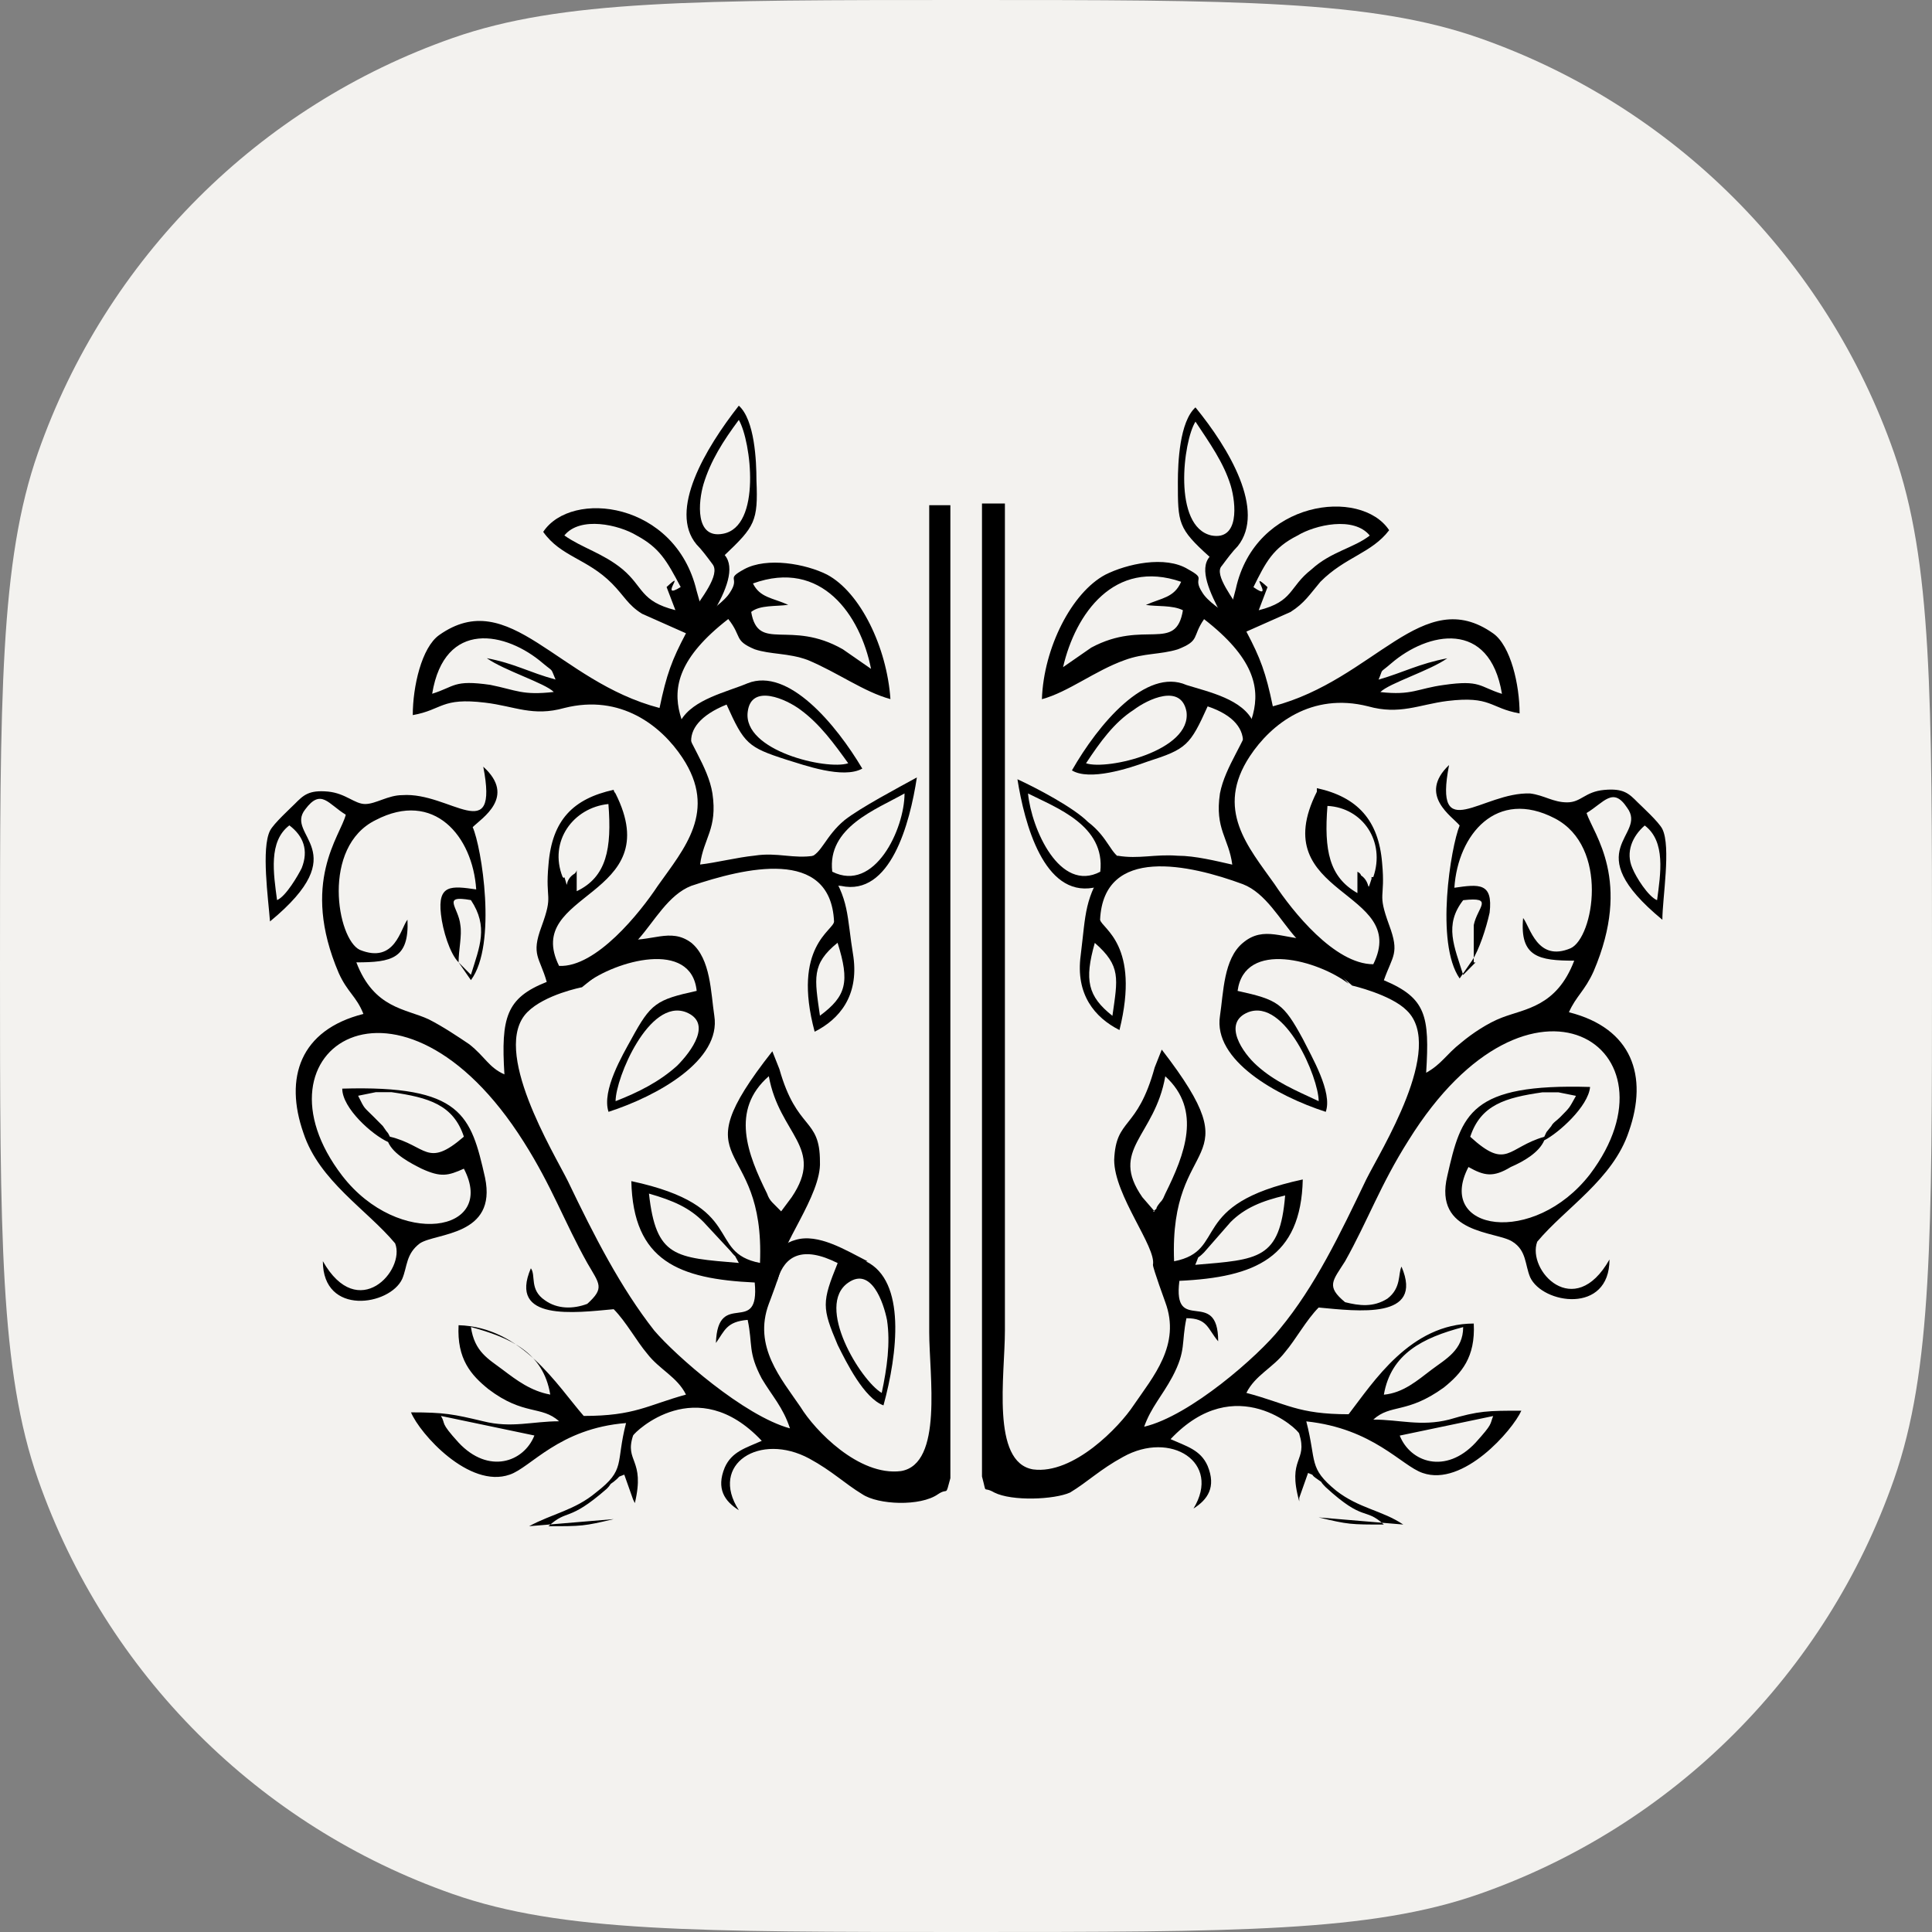 <svg width="80" height="80" viewBox="0 0 80 80" fill="none" xmlns="http://www.w3.org/2000/svg">
<rect x="0" y="0" width="80" height="80" fill="#808080" stroke="none"/>
<path d="M0 40C0 28.828 0 23.243 1.571 18.752C4.386 10.709 10.709 4.386 18.752 1.571C23.243 0 28.828 0 40 0C51.172 0 56.757 0 61.248 1.571C69.291 4.386 75.614 10.709 78.429 18.752C80 23.243 80 28.828 80 40C80 51.172 80 56.757 78.429 61.248C75.614 69.291 69.291 75.614 61.248 78.429C56.757 80 51.172 80 40 80C28.828 80 23.243 80 18.752 78.429C10.709 75.614 4.386 69.291 1.571 61.248C0 56.757 0 51.172 0 40Z" fill="#F3F2EF"/>
<path fill-rule="evenodd" clip-rule="evenodd" d="M18.259 58.631L22.128 59.441C21.69 60.546 20.23 61.061 18.989 59.735C18.186 58.852 18.478 58.999 18.259 58.631ZM19.5 54.948C21.106 55.39 22.493 55.979 22.785 57.747C21.982 57.599 21.398 57.157 20.814 56.716C20.23 56.274 19.646 55.979 19.5 54.948ZM29.134 50.602L30.229 51.781C30.594 52.223 30.302 51.781 30.594 52.296C27.967 52.075 27.164 52.075 26.872 49.424C27.894 49.718 28.551 50.013 29.134 50.602ZM32.346 50.16L32.784 49.571C34.171 47.509 32.273 46.993 31.835 44.563C30.229 45.962 30.959 47.803 31.762 49.424C31.811 49.571 31.884 49.694 31.981 49.792C32.273 50.087 32.127 49.939 32.346 50.16ZM16.143 47.067C15.997 46.772 16.143 47.067 15.851 46.625C15.705 46.478 15.632 46.404 15.486 46.257C15.048 45.815 15.121 45.962 14.829 45.373L15.559 45.225C15.705 45.225 16.07 45.225 16.216 45.225C17.748 45.446 18.77 45.741 19.208 47.067C17.675 48.393 17.675 47.435 16.143 47.067ZM33.952 42.058C33.733 40.512 33.587 39.922 34.682 39.038C35.193 40.659 35.047 41.248 33.952 42.058ZM18.989 39.849C18.989 39.333 19.135 38.744 19.062 38.302C18.989 37.565 18.259 37.05 19.5 37.271C20.23 38.376 19.865 39.186 19.5 40.364L18.989 39.849ZM11.472 37.271C11.326 36.166 11.107 34.84 11.982 34.177C12.566 34.619 12.785 35.208 12.493 35.945C12.348 36.24 11.837 37.123 11.472 37.271ZM23.296 36.313C22.712 34.84 23.733 33.441 25.193 33.293C25.339 35.135 25.12 36.313 23.88 36.903V36.019C23.88 36.019 23.88 36.092 23.806 36.166C23.296 36.461 23.587 36.976 23.369 36.313C23.369 36.362 23.344 36.362 23.296 36.313ZM17.895 28.727C18.405 25.633 20.96 26.149 22.493 27.475C22.931 27.843 22.785 27.622 23.004 28.138C21.909 27.843 21.325 27.475 20.157 27.254C20.887 27.769 22.566 28.285 22.931 28.653C21.617 28.8 21.398 28.579 20.303 28.359C18.77 28.138 18.843 28.432 17.895 28.727ZM32.638 25.044C31.981 24.75 31.47 24.75 31.178 24.16C34.025 23.129 35.63 25.486 36.068 27.696L34.901 26.886C32.711 25.633 31.397 27.033 31.105 25.339C31.47 25.044 32.127 25.118 32.638 25.044ZM27.967 25.265C26.507 24.897 26.653 24.308 25.777 23.571C24.974 22.908 24.098 22.687 23.369 22.172C24.025 21.361 25.631 21.73 26.361 22.172C27.31 22.687 27.602 23.203 28.186 24.308C27.237 24.897 28.478 23.497 27.602 24.308L27.967 25.265ZM33.733 35.429C32.857 35.577 32.2 35.282 31.251 35.429C30.521 35.503 29.645 35.724 28.989 35.798C29.134 34.693 29.718 34.325 29.5 32.852C29.134 30.568 26.069 28.8 30.156 25.633C30.74 26.37 30.375 26.517 31.251 26.886C31.908 27.106 32.638 27.033 33.441 27.327C34.682 27.843 35.776 28.653 36.871 28.948C36.725 26.812 35.63 24.529 34.244 23.792C33.368 23.35 31.762 23.055 30.813 23.571C30.01 24.013 30.667 23.866 30.229 24.529C30.01 24.897 29.354 25.339 29.134 25.486L28.843 24.455C27.967 20.772 23.66 20.256 22.493 22.024C23.223 23.055 24.317 23.129 25.339 24.16C25.85 24.676 25.996 25.044 26.58 25.412L28.405 26.223C27.821 27.327 27.602 27.917 27.31 29.316C23.077 28.211 21.106 24.234 18.186 26.296C17.457 26.812 17.092 28.432 17.092 29.611C18.332 29.39 18.259 28.874 20.084 29.095C21.325 29.242 22.055 29.684 23.369 29.316C25.704 28.727 27.383 30.053 28.259 31.378C29.718 33.588 28.332 35.135 27.237 36.681C26.507 37.786 24.682 40.07 23.15 39.996C21.617 36.903 27.675 37.197 25.485 32.852C25.485 32.852 25.412 32.778 25.412 32.704C23.733 33.072 22.858 33.956 22.712 35.798C22.566 37.344 22.931 36.976 22.42 38.376C21.982 39.554 22.347 39.628 22.639 40.659C20.96 41.322 20.741 42.132 20.887 44.489C20.23 44.194 20.084 43.752 19.427 43.237C18.989 42.942 18.332 42.5 17.748 42.206C16.8 41.764 15.486 41.764 14.756 39.849C16.216 39.849 16.946 39.701 16.873 38.081C16.581 38.449 16.362 39.922 14.902 39.333C13.953 38.891 13.296 35.061 15.559 33.956C17.968 32.704 19.573 34.619 19.719 36.829C18.697 36.681 18.113 36.608 18.259 37.86C18.332 38.523 18.624 39.48 18.989 39.849L19.5 40.585C20.595 39.112 19.938 35.061 19.573 34.251C19.938 33.883 21.398 32.999 20.011 31.747C20.668 35.135 18.624 32.778 16.654 32.925C16.07 32.925 15.559 33.293 15.121 33.293C14.683 33.293 14.318 32.852 13.588 32.778C12.785 32.704 12.566 32.925 12.201 33.293C12.056 33.441 11.326 34.104 11.18 34.398C10.815 35.135 11.107 37.197 11.18 38.155C14.756 35.208 11.764 34.619 12.639 33.514C13.296 32.63 13.588 33.293 14.318 33.735C14.099 34.619 12.42 36.534 14.026 40.291C14.391 41.101 14.756 41.248 15.048 41.985C12.42 42.648 11.764 44.636 12.566 46.919C13.223 48.908 15.194 50.087 16.362 51.486C16.8 52.591 14.829 54.801 13.369 52.223C13.369 54.506 16.143 54.064 16.654 52.959C16.873 52.444 16.8 51.928 17.384 51.486C18.041 51.044 20.595 51.191 20.084 48.761C19.5 46.183 19.135 44.931 14.172 45.078C14.172 45.888 15.413 46.993 16.07 47.288C16.289 47.803 17.019 48.172 17.457 48.393C18.259 48.761 18.551 48.687 19.208 48.393C20.595 51.044 16.508 51.707 14.172 48.687C10.158 43.458 16.581 39.186 21.69 47.288C22.858 49.129 23.369 50.602 24.317 52.296C24.828 53.18 25.047 53.328 24.317 53.99C23.733 54.211 23.077 54.211 22.566 53.843C21.909 53.401 22.201 52.812 21.982 52.517C21.033 54.727 23.806 54.359 25.412 54.211C25.923 54.727 26.361 55.537 26.799 56.053C27.31 56.716 28.04 57.01 28.405 57.747C26.799 58.189 26.288 58.631 24.171 58.631C23.077 57.379 21.617 54.948 18.989 54.874C18.916 56.274 19.5 56.937 20.23 57.526C21.69 58.631 22.42 58.189 23.15 58.852C22.055 58.852 21.179 59.146 20.011 58.852C18.77 58.557 18.405 58.483 17.019 58.483C17.384 59.367 19.427 61.651 21.106 61.061C21.982 60.767 23.15 59.146 25.923 58.925C25.485 60.619 25.923 60.84 24.682 61.798C23.806 62.534 22.858 62.682 21.909 63.197L25.412 62.903C24.171 63.197 24.098 63.197 22.712 63.197C23.515 62.461 23.515 63.05 25.12 61.651C25.339 61.429 25.193 61.503 25.412 61.356C25.777 61.061 25.485 61.209 25.85 61.061L26.215 62.092C26.215 62.092 26.239 62.142 26.288 62.24C26.726 60.398 25.85 60.546 26.215 59.441C26.288 59.294 28.843 56.789 31.543 59.662C30.886 59.956 30.302 60.104 30.01 60.767C29.645 61.651 30.01 62.166 30.594 62.534C29.354 60.619 31.47 59.294 33.514 60.398C34.463 60.914 34.974 61.429 35.703 61.871C36.36 62.313 38.112 62.387 38.842 61.871C39.28 61.577 39.134 62.019 39.353 61.209V20.919H38.477V55.169C38.477 56.937 39.061 60.619 37.309 60.914C35.557 61.135 33.733 59.22 33.149 58.262C32.346 57.084 31.178 55.758 31.835 53.99C31.835 53.99 32.346 52.665 32.346 52.444C32.2 51.707 34.025 49.497 33.952 48.098C33.952 46.257 33.003 46.846 32.273 44.268L31.981 43.531C28.04 48.54 31.689 46.919 31.47 52.296C29.207 51.854 30.959 49.939 26.142 48.908C26.215 52.223 28.113 52.959 31.251 53.106C31.47 55.39 29.718 53.328 29.645 55.611C30.01 55.095 30.083 54.727 30.959 54.653C31.178 55.684 30.959 55.979 31.543 57.084C31.981 57.82 32.419 58.262 32.711 59.146C30.813 58.631 27.967 56.126 27.091 55.095C25.704 53.328 24.609 51.191 23.515 48.908C22.931 47.73 20.303 43.458 21.836 41.911C22.566 41.175 24.098 40.88 24.098 40.88C24.901 40.217 25.777 39.628 26.434 38.891C27.091 38.155 27.675 37.05 28.624 36.681C30.813 35.945 34.39 35.061 34.536 38.155C34.536 38.523 32.784 39.186 33.733 42.721C34.755 42.206 35.557 41.248 35.339 39.628C35.047 37.86 35.193 37.271 34.244 35.871" fill="black"/>
<path fill-rule="evenodd" clip-rule="evenodd" d="M34.973 33.959C34.171 34.621 34.025 35.358 33.514 35.505C33.222 35.579 33.149 36.021 33.514 36.095C33.66 36.095 33.733 36.168 33.879 36.168L34.098 36.316C34.828 36.758 34.098 36.61 34.828 36.684C36.871 37.126 37.674 34.106 37.966 32.191C37.163 32.633 35.63 33.443 34.973 33.959ZM34.462 36.095C34.244 34.253 36.287 33.517 37.455 32.854C37.455 34.327 36.214 36.978 34.462 36.095Z" fill="black"/>
<path fill-rule="evenodd" clip-rule="evenodd" d="M30.962 28.291C30.086 28.659 28.7 28.953 28.189 29.837C28.116 30.058 28.043 30.206 28.043 30.427C27.97 31.163 28.7 31.31 28.627 30.795C28.554 30.206 28.992 29.616 30.086 29.174C30.816 30.795 30.962 30.942 32.568 31.458C33.298 31.679 34.904 32.268 35.706 31.826C34.612 29.985 32.641 27.628 30.962 28.291ZM30.962 29.469C31.108 28.291 32.568 28.953 33.152 29.395C33.955 29.985 34.539 30.795 35.123 31.605C34.247 31.9 30.743 31.09 30.962 29.469Z" fill="black"/>
<path fill-rule="evenodd" clip-rule="evenodd" d="M29.578 42.061C29.432 41.104 29.432 39.704 28.629 39.041C27.753 38.379 26.95 39.041 25.782 38.894L24.25 40.735C25.49 39.778 28.629 38.894 28.848 41.03C27.169 41.398 26.95 41.546 26.147 43.019C25.782 43.682 24.906 45.155 25.198 46.039C27.242 45.376 29.869 43.903 29.578 42.061ZM28.41 41.914C29.505 42.356 28.629 43.534 28.045 44.123C27.315 44.786 26.439 45.228 25.49 45.597C25.49 44.639 26.877 41.325 28.41 41.914Z" fill="black"/>
<path fill-rule="evenodd" clip-rule="evenodd" d="M35.926 52.228C35.051 51.786 33.883 51.05 32.934 51.344C32.131 51.565 31.985 52.228 31.62 52.965C31.474 53.186 32.131 53.333 32.204 52.965C32.496 52.007 33.226 51.565 34.686 52.302C34.029 53.922 34.029 54.143 34.686 55.69C35.051 56.426 35.781 57.9 36.583 58.194C37.167 56.058 37.532 53.038 35.853 52.228H35.926ZM35.124 53.112C36.072 52.449 36.583 53.922 36.729 54.659C36.875 55.616 36.729 56.647 36.51 57.679C35.635 57.163 33.737 54.069 35.124 53.112Z" fill="black"/>
<path fill-rule="evenodd" clip-rule="evenodd" d="M28.841 22.543C29.06 22.764 29.279 23.059 29.498 23.354C29.863 23.796 28.987 24.827 28.622 25.416C28.476 25.711 28.403 25.931 28.622 25.931C29.717 26.079 28.184 27.552 29.498 25.416C30.082 24.458 30.447 23.501 30.009 22.985C31.25 21.807 31.396 21.586 31.323 19.892C31.323 19.082 31.25 17.388 30.593 16.798C29.206 18.566 27.673 21.144 28.841 22.543ZM29.936 22.102C28.768 22.322 28.914 20.776 29.133 20.039C29.425 19.082 29.936 18.271 30.593 17.388C31.104 18.271 31.542 21.807 29.936 22.102Z" fill="black"/>
<path fill-rule="evenodd" clip-rule="evenodd" d="M61.828 58.635C61.682 59.003 61.828 58.93 61.098 59.74C59.857 61.066 58.398 60.55 57.96 59.445L61.828 58.635ZM60.587 54.952C60.587 55.91 59.857 56.278 59.273 56.72C58.69 57.162 58.106 57.677 57.303 57.751C57.595 56.057 58.908 55.394 60.587 54.952ZM50.953 50.607C51.537 50.017 52.267 49.723 53.215 49.502C52.996 52.153 52.121 52.153 49.493 52.374C49.712 51.859 49.493 52.227 49.858 51.859L50.953 50.607ZM47.741 50.165C48.033 49.944 47.741 50.165 48.033 49.796C48.179 49.649 48.179 49.575 48.252 49.428C49.055 47.808 49.785 45.966 48.252 44.567C47.814 47.071 45.917 47.587 47.303 49.575L47.814 50.165H47.741ZM63.945 47.071C62.412 47.513 62.412 48.471 60.879 47.071C61.317 45.745 62.339 45.451 63.872 45.23C64.018 45.23 64.382 45.23 64.528 45.23L65.258 45.377C64.966 45.893 65.039 45.819 64.602 46.261C64.456 46.408 64.309 46.482 64.237 46.629C63.945 46.998 64.091 46.776 63.945 47.071ZM46.063 42.063C45.041 41.252 44.895 40.59 45.333 39.043C46.428 40 46.282 40.516 46.063 42.063ZM61.098 39.853L60.587 40.369C60.222 39.19 59.784 38.306 60.587 37.275C61.901 37.128 61.171 37.57 61.025 38.306C61.025 38.748 61.025 39.337 61.025 39.853H61.098ZM68.616 37.275C68.251 37.128 67.74 36.318 67.594 35.949C67.302 35.286 67.594 34.623 68.105 34.182C68.981 34.844 68.762 36.17 68.616 37.275ZM56.792 36.318C56.792 36.318 56.792 36.318 56.792 36.391C56.573 37.054 56.792 36.538 56.354 36.244C56.354 36.244 56.354 36.17 56.208 36.097V36.98C55.04 36.318 54.821 35.213 54.967 33.371C56.427 33.445 57.376 34.844 56.865 36.318H56.792ZM62.193 28.731C61.244 28.436 61.317 28.142 59.784 28.363C58.69 28.51 58.471 28.805 57.157 28.657C57.522 28.289 59.2 27.774 59.93 27.258C58.763 27.479 58.106 27.847 57.084 28.142C57.303 27.626 57.084 27.921 57.595 27.479C59.127 26.153 61.682 25.638 62.193 28.731ZM47.449 25.048C47.887 25.122 48.544 25.048 48.982 25.269C48.69 27.037 47.377 25.638 45.187 26.816L44.019 27.626C44.53 25.417 46.136 23.133 48.909 24.091C48.617 24.754 48.106 24.754 47.449 25.048ZM52.121 25.269L52.486 24.312C51.61 23.502 52.85 24.975 51.902 24.312C52.413 23.281 52.705 22.692 53.726 22.176C54.456 21.734 56.062 21.366 56.719 22.176C56.062 22.692 55.113 22.839 54.31 23.575C53.361 24.312 53.58 24.901 52.121 25.269ZM45.844 35.802C44.895 37.201 44.968 37.791 44.749 39.558C44.53 41.179 45.333 42.136 46.355 42.652C47.23 39.117 45.625 38.454 45.552 38.085C45.698 34.992 49.274 35.802 51.464 36.612C52.413 36.98 52.996 38.085 53.653 38.822C54.31 39.558 55.186 40.074 55.989 40.81C55.989 40.81 57.595 41.179 58.252 41.842C59.857 43.388 57.157 47.66 56.573 48.839C55.478 51.122 54.456 53.258 52.996 55.026C52.121 56.131 49.274 58.635 47.377 59.077C47.668 58.267 48.106 57.825 48.544 57.014C49.128 55.91 48.909 55.615 49.128 54.584C50.004 54.584 50.004 55.026 50.442 55.541C50.442 53.258 48.544 55.321 48.836 53.037C51.975 52.89 53.872 52.08 53.945 48.839C49.128 49.87 50.88 51.785 48.617 52.227C48.398 46.85 51.975 48.471 48.106 43.462L47.814 44.199C47.084 46.85 46.209 46.261 46.136 48.029C46.136 49.502 47.887 51.638 47.741 52.374C47.741 52.522 48.252 53.921 48.252 53.921C48.909 55.689 47.741 57.014 46.938 58.193C46.355 59.077 44.457 61.066 42.778 60.845C41.027 60.55 41.611 56.941 41.611 55.099V20.85H40.662V61.139C40.881 61.949 40.662 61.508 41.172 61.802C41.902 62.17 43.654 62.097 44.311 61.802C45.041 61.36 45.552 60.845 46.501 60.329C48.471 59.224 50.588 60.55 49.42 62.465C50.004 62.097 50.369 61.581 50.004 60.697C49.712 60.034 49.128 59.887 48.471 59.592C51.172 56.72 53.799 59.224 53.799 59.371C54.164 60.55 53.288 60.329 53.799 62.17V62.023L54.164 60.992C54.529 61.139 54.164 60.992 54.602 61.286C54.821 61.434 54.602 61.286 54.894 61.581C56.5 63.054 56.5 62.391 57.303 63.128C55.916 63.128 55.843 63.128 54.602 62.833L58.106 63.128C57.23 62.539 56.281 62.465 55.332 61.728C54.164 60.771 54.529 60.55 54.091 58.856C56.865 59.151 58.033 60.697 58.908 60.992C60.587 61.581 62.631 59.224 62.996 58.414C61.609 58.414 61.244 58.414 60.003 58.782C58.836 59.077 57.96 58.782 56.865 58.782C57.595 58.119 58.252 58.561 59.784 57.456C60.514 56.867 61.098 56.204 61.025 54.805C58.398 54.805 56.865 57.236 55.843 58.561C53.726 58.561 53.288 58.119 51.61 57.677C51.975 56.941 52.705 56.646 53.215 55.983C53.653 55.468 54.091 54.658 54.602 54.142C56.208 54.289 58.981 54.658 58.033 52.448C57.887 52.743 58.033 53.332 57.449 53.774C56.865 54.142 56.281 54.068 55.697 53.921C54.894 53.258 55.186 53.037 55.697 52.227C56.646 50.533 57.157 49.06 58.325 47.218C63.361 39.117 69.784 43.388 65.842 48.618C63.507 51.638 59.419 50.975 60.806 48.323C61.463 48.692 61.828 48.765 62.558 48.323C63.069 48.102 63.726 47.734 63.945 47.218C64.528 46.924 65.769 45.819 65.842 45.009C60.879 44.861 60.514 46.114 59.93 48.692C59.346 51.122 61.974 50.975 62.631 51.417C63.215 51.785 63.142 52.374 63.361 52.89C63.872 53.995 66.645 54.437 66.645 52.153C65.185 54.731 63.215 52.595 63.653 51.417C64.82 50.017 66.791 48.839 67.448 46.85C68.251 44.567 67.594 42.578 64.966 41.915C65.258 41.252 65.623 41.032 65.988 40.221C67.594 36.465 65.988 34.55 65.696 33.666C66.426 33.224 66.791 32.561 67.375 33.445C68.251 34.623 65.258 35.139 68.835 38.085C68.835 37.201 69.2 35.065 68.835 34.329C68.689 34.034 67.959 33.371 67.813 33.224C67.448 32.856 67.229 32.635 66.426 32.709C65.623 32.782 65.477 33.224 64.893 33.224C64.309 33.224 63.945 32.929 63.361 32.856C61.39 32.782 59.346 35.065 60.003 31.677C58.69 32.929 60.149 33.813 60.441 34.182C60.076 35.065 59.419 39.043 60.441 40.516L60.952 39.779C61.244 39.337 61.536 38.454 61.682 37.791C61.828 36.538 61.244 36.612 60.222 36.76C60.368 34.55 61.974 32.635 64.382 33.887C66.645 35.065 65.988 38.822 65.039 39.264C63.653 39.853 63.361 38.38 63.069 38.012C62.923 39.632 63.726 39.779 65.185 39.779C64.456 41.694 63.142 41.768 62.193 42.136C61.609 42.357 60.952 42.799 60.514 43.167C59.857 43.683 59.711 44.051 59.054 44.42C59.2 42.063 59.054 41.326 57.303 40.59C57.668 39.558 57.96 39.485 57.522 38.306C57.011 36.907 57.376 37.275 57.23 35.728C57.084 33.961 56.208 33.003 54.529 32.635C54.529 32.709 54.529 32.709 54.529 32.782C52.34 37.128 58.398 36.833 56.865 39.927C55.259 39.927 53.507 37.717 52.778 36.612C51.683 35.065 50.296 33.519 51.756 31.309C52.632 29.983 54.31 28.657 56.646 29.247C57.96 29.615 58.763 29.173 59.93 29.026C61.755 28.805 61.682 29.32 62.923 29.541C62.923 28.363 62.558 26.742 61.828 26.227C58.908 24.165 56.938 28.142 52.705 29.247C52.413 27.847 52.194 27.258 51.61 26.153L53.434 25.343C54.018 24.975 54.237 24.607 54.675 24.091C55.697 23.06 56.792 22.912 57.522 21.955C56.354 20.187 51.975 20.703 51.172 24.386L50.88 25.49C50.588 25.269 50.004 24.901 49.785 24.533C49.347 23.87 50.004 24.017 49.201 23.575C48.252 22.986 46.647 23.354 45.771 23.796C44.384 24.533 43.216 26.816 43.143 28.952C44.238 28.657 45.333 27.774 46.574 27.332C47.377 27.037 48.033 27.111 48.763 26.89C49.712 26.521 49.347 26.374 49.858 25.638C53.945 28.805 50.953 30.573 50.515 32.856C50.296 34.329 50.88 34.697 51.026 35.802C50.369 35.655 49.493 35.434 48.763 35.434C47.814 35.36 47.157 35.581 46.282 35.434" fill="black"/>
<path fill-rule="evenodd" clip-rule="evenodd" d="M42.13 32.267C42.422 34.108 43.225 37.128 45.268 36.76C45.998 36.612 45.268 36.76 45.925 36.391L46.144 36.244C46.29 36.17 46.436 36.17 46.509 36.17C46.874 36.097 46.801 35.655 46.509 35.581C45.998 35.434 45.925 34.697 45.049 34.034C44.465 33.445 42.933 32.635 42.13 32.267ZM42.568 32.856C43.736 33.445 45.779 34.182 45.56 36.097C43.882 36.98 42.714 34.329 42.568 32.856Z" fill="black"/>
<path fill-rule="evenodd" clip-rule="evenodd" d="M44.386 31.901C45.116 32.343 46.722 31.827 47.525 31.532C49.13 31.017 49.276 30.869 50.006 29.249C51.101 29.617 51.539 30.207 51.466 30.869C51.466 31.385 52.123 31.164 52.05 30.501C52.05 30.28 52.05 30.133 51.904 29.912C51.466 28.954 50.079 28.66 49.13 28.365C47.452 27.629 45.481 29.986 44.386 31.901ZM44.97 31.606C45.554 30.722 46.138 29.912 46.941 29.396C47.525 28.954 48.911 28.292 49.13 29.47C49.349 31.09 45.846 31.901 44.97 31.606Z" fill="black"/>
<path fill-rule="evenodd" clip-rule="evenodd" d="M54.896 46.039C55.188 45.229 54.312 43.756 53.947 43.019C53.144 41.546 52.925 41.399 51.246 41.031C51.538 38.895 54.604 39.778 55.845 40.736L54.312 38.895C53.144 38.895 52.341 38.305 51.465 39.042C50.663 39.705 50.663 41.104 50.517 42.062C50.224 43.903 52.852 45.376 54.896 46.039ZM54.604 45.597C53.655 45.155 52.779 44.787 52.049 44.124C51.465 43.608 50.59 42.356 51.684 41.914C53.217 41.325 54.604 44.64 54.604 45.597Z" fill="black"/>
<path fill-rule="evenodd" clip-rule="evenodd" d="M49.502 16.869C48.845 17.459 48.773 19.153 48.773 19.963C48.773 21.657 48.773 21.878 50.086 23.056C49.648 23.572 50.086 24.529 50.597 25.487C51.984 27.697 50.378 26.15 51.473 26.003C51.692 26.003 51.619 25.782 51.473 25.487C51.108 24.824 50.232 23.793 50.597 23.425C50.816 23.13 51.035 22.835 51.254 22.614C52.422 21.141 50.889 18.563 49.502 16.869ZM49.502 17.459C50.086 18.343 50.67 19.153 50.962 20.11C51.181 20.847 51.327 22.393 50.159 22.172C48.553 21.804 48.991 18.269 49.502 17.459Z" fill="black"/>
</svg>
